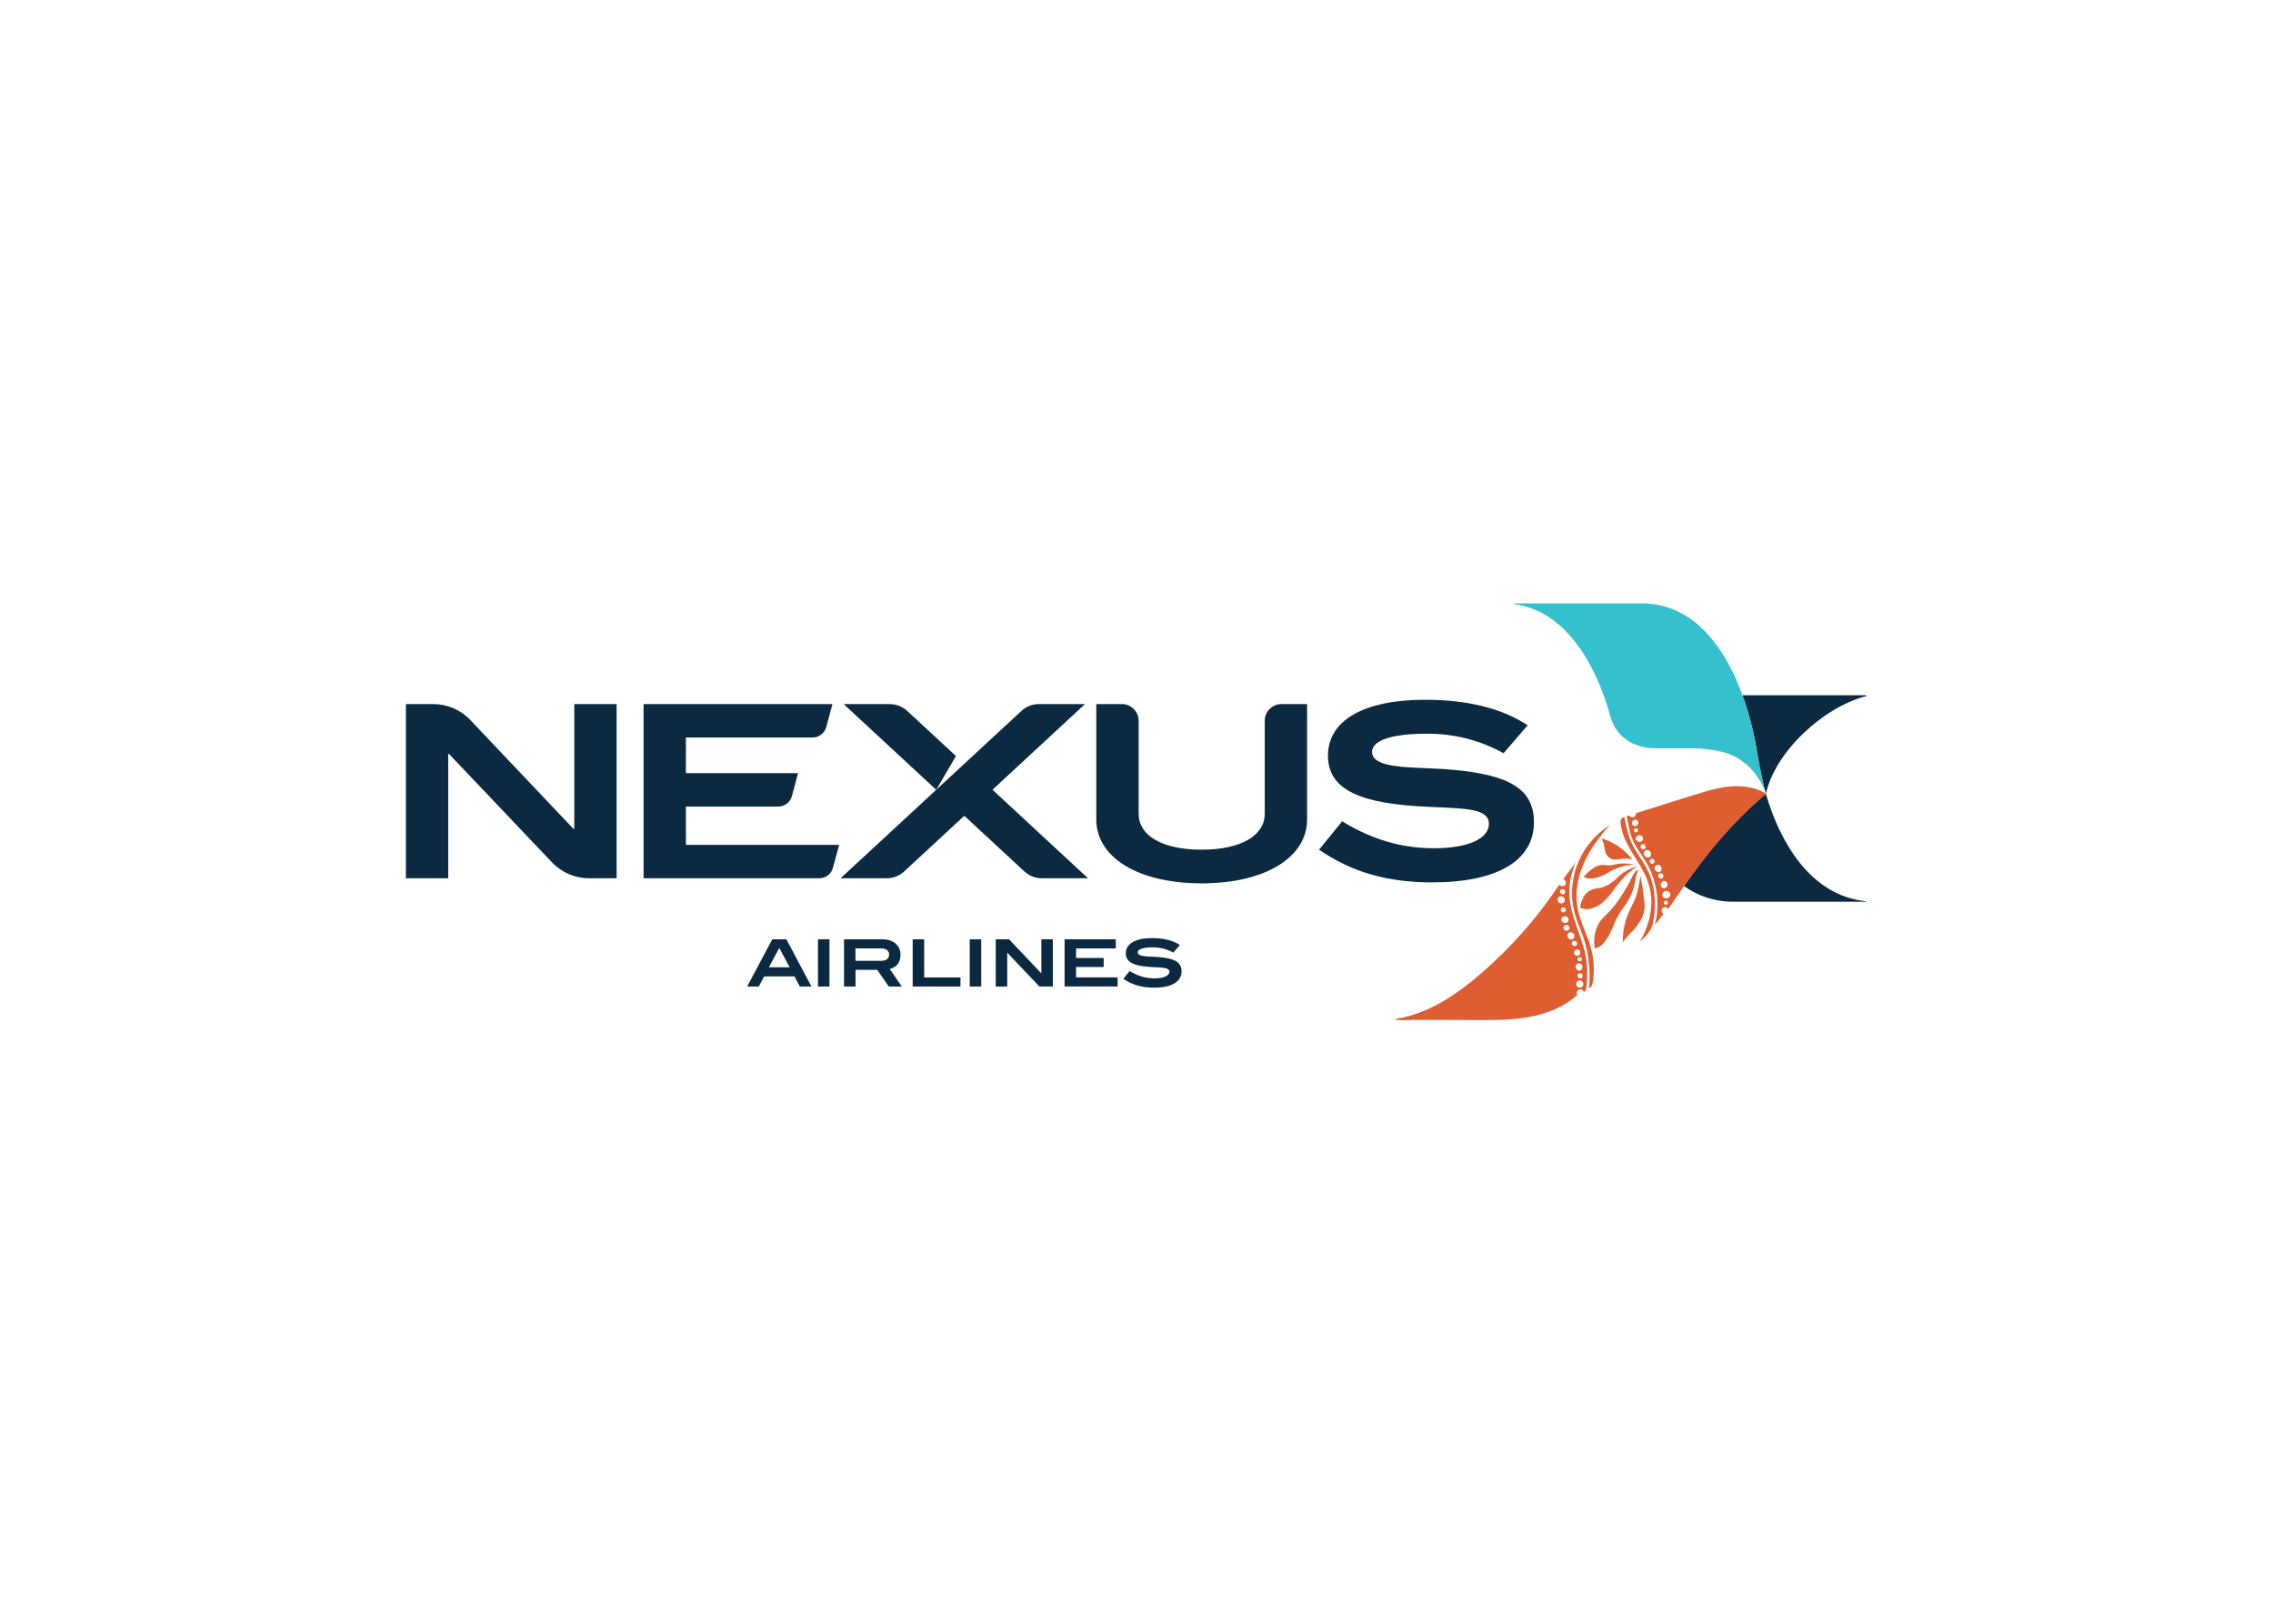 <svg clip-rule="evenodd" fill-rule="evenodd" stroke-linejoin="round" stroke-miterlimit="2" viewBox="0 0 560 400" xmlns="http://www.w3.org/2000/svg"><g transform="matrix(.131 0 0 .131 100 148.647)"><path d="m344.4 516.9c-26.3 0-51.5-10.8-69.6-29.9l-193.8-204h-1.4v233.9h-79.6v-327.6h51.5c26.4 0 51.6 10.8 69.7 30l193.7 204.4h1.8v-234.4h79.6v327.6zm102.6 0v-327.6h355.2l-11.6 43.1c-3.1 11.7-13.7 19.8-25.8 19.8h-238.2v67h210.9l-11.5 43.1c-3.1 11.7-13.7 19.8-25.8 19.8h-173.6v71.9h288.2l-11.6 43.1c-3.1 11.7-13.7 19.8-25.8 19.8zm1049.6 9.5c-122.6 0-198.2-50.7-198.2-119.9v-217.2h48.2c17.4 0 31.5 14.1 31.5 31.5v174.9c0 40.3 43 67.4 118.6 67.4s118.5-27.6 118.5-67.4v-174.9c0-17.4 14.1-31.5 31.5-31.5h48.2v217.2c-.1 69.2-75.7 119.9-198.3 119.9zm424-281.4c-68.3 0-103.6 13.1-103.6 34.4 0 11.3 9.5 19 28.5 23.5 31.2 7.7 73.3 5.4 124 10 102.7 9.5 152 34.4 152 98.6 0 71-67 113.1-191.4 113.1-81.9 0-149.8-18.1-212.7-61.5l43.4-53.4c56.1 34.4 111.8 50.7 172.8 50.7 66.1 0 103.2-19 103.2-45.7 0-29-42.5-29-112.2-32.1-127.6-5.4-190.5-30.8-190.5-96.4 0-64.2 64.2-105 182.8-105 80.1 0 144.8 16.3 192.7 48l-45.2 52.5c-46-25-92.7-36.7-143.8-36.7zm-817.4 105.4 174-161.1h-86.8c-12.3 0-24.1 4.7-33 13.1l-160 148.1 37.1-63.5-91.3-84.5c-9-8.4-20.8-13.1-33-13.1h-86.8l174 161.1-179.9 166.4h86.9c12.2 0 23.9-4.6 32.8-12.9l113-104.6 113 104.6c8.9 8.3 20.7 12.9 32.8 12.9h86.9zm-362.3 370.1-10.2-19.1h-56.9l-10.2 19.1h-21.8l47.2-88.8h26.6l47.1 88.8zm-38.7-72.6-19.5 36.4h39zm72.8 72.6v-88.8h21.6v88.8zm133.2 0-21.8-31.4h-40.8v31.4h-21.6v-88.8h72.7c20.2 0 33.5 11.8 33.5 29.1 0 14-6.9 23.1-20.2 26.7l22.6 33zm.6-60.3c0-6.7-5.4-11.4-14.6-11.4h-48.7v23.3h48.8c9.2 0 14.5-4.6 14.5-11.9zm44.3 60.3v-88.8h21.6v71.7h68.3v17h-89.9zm107.3 0v-88.8h21.6v88.8zm131.1 0-60.2-63.4h-.4v63.4h-21.6v-88.8h25.1l60.2 63.5h.5v-63.5h21.6v88.8zm47.3 0v-88.8h96.3v17h-74.7v18.1h51.9v17h-51.9v19.5h78.1v17h-99.7zm165.6-73.7c-18.5 0-28.1 3.6-28.1 9.3 0 3.1 2.6 5.1 7.7 6.4 8.5 2.1 19.9 1.5 33.6 2.7 27.8 2.6 41.2 9.3 41.2 26.7 0 19.3-18.1 30.7-51.9 30.7-22.2 0-40.6-4.9-57.6-16.7l11.8-14.5c15.2 9.3 30.3 13.7 46.8 13.7 17.9 0 28-5.2 28-12.4 0-7.8-11.5-7.8-30.4-8.7-34.6-1.5-51.6-8.3-51.6-26.1 0-17.4 17.4-28.5 49.5-28.5 21.7 0 39.2 4.4 52.2 13l-12.3 14.2c-12.4-6.6-25-9.8-38.9-9.8zm1341.7-472.4c1-.2.8-1.7-.2-1.7h-232.3c13.5 37 22 73.7 26.8 103.1.3 1.6 8.9 53.8 17.4 82.1v.1c17-78.8 108.2-163.1 188.3-183.6zm-340.4 354.7c-.6.9-1.2 1.7-1.8 2.6 25.8 18.2 56.4 29.3 92.2 29.3h250c.5 0 .6-.8 0-.8-104.9-10.8-161.9-111.4-188.5-202.2-65 54.4-120.4 124.2-151.9 171.1z" fill="#0b2a41" fill-rule="nonzero"/><path d="m2540.3 275.8c-15.8-97.5-72.5-275.8-216.1-275.8h-239c-.5 0-.8.3-.9.6-.1.4.1.9.5.9 100.6 13 156.2 121.7 180.7 211.6 10 36.7 42.4 59.3 84 59.3h70.3c20.2 0 37.3 2.7 52.1 5.9 67.4 14.7 85.7 79.5 85.7 79.5-8.3-28.1-17-80.4-17.3-82z" fill="#34c0cc" fill-rule="nonzero"/><g fill="#de5d31"><path d="m2306.3 482c-12.1-4.4-18.3-1-29.2-.3-14.8 1-21.3-10.1-22-17.5-.8-8.5-6-22.4-6-22.4 40.2 12.7 57.2 40.2 57.2 40.2z"/><path d="m2234.5 496.9c3.7-2.5 11.9-6.5 21.5-4.8 3.4.6 11.1.9 19.3-1.5 11.5-3.4 34.6-.1 36 .1-16.7 1.4-33.6 5.3-50.2 15.5-30.1 18.6-46.1 8.2-46.1 8.2 2.9-3.8 8.5-10.1 19.5-17.5z"/><path d="m2321.6 512.9c2.9 8.6 5.7 32.3 7.7 49.9 2.1 17.5-4.4 30.9-15.1 44.9-3.1 4.1-6.4 7.9-9.9 11.1-9.8 9.2-15.6 18.8-15.6 18.8-1.1-44.8 19.1-69.2 24.4-84.9 5.4-15.3 8.3-38.4 8.5-39.8z"/><path d="m2242.3 535.6c9-1 23.4-6.7 35-18.8 17.8-18.7 38.7-21.9 38.7-21.9-23.3 12.5-44.6 44-44.6 44-35.1 50.3-63.2 33.2-63.2 33.2 0-.3.1-.6.1-1 4.4-21.5 12.8-33.1 34-35.5z"/><path d="m2254.8 587.9c9.3-8.4 17.5-18.1 24.8-28.4 12.9-18.3 22.4-35.8 26.5-45.1 5.8-13.2 12.2-13.1 12.2-13.1-4 6.3-5.1 13.4-5.1 13.4-6.4 38.8-16.4 46-27.7 63.4-7.5 11.6-11.6 20.9-13.5 25.7-1.8 4.7-3.8 9.3-6 13.9-17 33.9-30.4 30.6-30.4 30.6-4.1-33.9 10.3-52.5 19.2-60.4z"/><path d="m2202.1 732.4c.1-2.5 1.5-4.9 3.7-6 3.5-1.7 8.2.4 9.4 4 3.7-.9 4.8-5.7 5-9.5 1.1-14.4 2.2-29 .8-43.4-3.9-42.1-28.2-80.2-32.4-122.3-2.3-23.1 1.7-46.9 11.4-68-7.8 10.4-15.7 20.8-23.5 31.3 4.4 1 6.6 7 4 10.7s-9 3.5-11.4-.3c-41.3 62.3-91.2 118.9-147.9 167.7-42.5 36.6-90.8 69.9-146.4 82.3-2.8.6-13.6 1.3-14 3.9 11.7 1.7 24.8.3 36.7.3 12.8 0 25.6.1 38.4.1l76.8.3c33.5.1 67.2.2 100.1-5.8 32.9-6.1 65.4-18.8 90.1-41.4-.6-1.2-.9-2.5-.8-3.9zm11.1-32.6v.3c.2 2.7-1.7 5-4.2 5.1h-.8c-2.2-.3-4.2-2.2-4.5-4.5l-.1-.4c-.4-2.6 1.5-4.8 4.2-5 2.8-.3 5.2 1.8 5.4 4.5zm-1.6-30.8v.3c.1 2-1.6 3.7-3.8 3.8h-.4c-2-.2-3.5-1.8-3.6-3.8v-.3c-.1-2.2 1.6-3.8 3.8-3.8 2.1.1 3.9 1.8 4 3.8zm-36.1-131.8c2.7.1 4.9 2.4 4.8 5.2v.3c-.1 2.7-2.2 4.7-4.7 4.5-.3 0-.5-.1-.8-.1-2.2-.6-3.9-2.7-4.1-5v-.4c-.1-2.6 2-4.6 4.8-4.5zm-4 26.9c-3.3-.7-5.7-3.8-5.4-7.2v-.4c.3-3.7 3.6-6.2 7.3-5.6 3.7.5 6.4 3.8 6.1 7.2v.4c-.3 3.5-3.6 6-7.3 5.7-.2 0-.4 0-.7-.1zm2.6 8.5c2-1.5 4.9-1.2 6.4.8l.2.3c1.5 2 1.1 4.9-.9 6.4-.9.7-2 1-3.1.9-1.3-.1-2.5-.7-3.3-1.8l-.1-.2c-1.6-2-1.2-4.9.8-6.4zm.2 25.3-.2-.3c-2.1-2.8-1.2-6.5 2-8.3 3.3-1.9 7.6-1.2 9.5 1.7l.2.4c1.8 3 .7 7-2.4 8.8-1.2.6-2.4.9-3.7.8-2.1-.2-4.2-1.3-5.4-3.1zm3.3 14.7-.1-.3c-1.3-2.7 0-6 2.8-7.2 2.7-1.2 6 0 7.5 2.5l.2.3c1.5 2.5.3 5.5-2.5 6.8-.9.4-1.9.6-2.8.7-2.2.1-4.2-1-5.1-2.8zm13.3 19.4c-2.4-.3-4.7-2-5.7-4.6l-.2-.4c-1.5-3.4.1-7.1 3.5-8.3 3.5-1.2 7.3.7 8.6 4.2l.1.4c1.2 3.5-.6 7.3-3.8 8.4-.8.3-1.6.4-2.5.3zm2.2 8.7-.1-.3c-.7-2.5.8-5.1 3.4-5.8 2.5-.7 5.2.9 6 3.5l.1.3c.9 2.6-.5 5.3-3.2 5.9-.6.1-1.2.2-1.7.1-2-.3-3.9-1.7-4.5-3.7zm3.9 17.3v-.3c-.5-3.1 1.6-6.2 4.7-7 3.1-.9 6.2 1.1 6.8 4.3l.1.5c.6 3.3-1.5 6.4-4.8 7.1-.6.1-1.1.1-1.6.1-2.6-.3-4.8-2.2-5.2-4.7zm2.9 26.7v-.3c-.5-3.5 1.9-6.9 5.4-7.6 3.4-.7 6.6 1.7 7.2 5.5l.1.4c.6 3.7-1.8 7.2-5.3 7.7-.5 0-.9.1-1.4 0-3-.2-5.5-2.5-5.9-5.6zm1 30.8c-.1-3.7 2.8-6.6 6.5-6.5s6.8 3.1 6.9 6.6v.4c.1 3.5-2.8 6.4-6.5 6.5h-.7c-3.4-.3-6.1-3.1-6.2-6.5z" fill-rule="nonzero"/><path d="m2264.3 416.8c-25.9 16.2-46.8 40.5-58.9 68.6-8.8 20.4-12.9 42.6-12.2 64.8.7 22.9 7.5 42.8 16.1 63.8 14.2 34.5 19.6 72.5 15.7 109.5 4.7-1.2 6.4-6.8 7.2-11.5 3.3-20.9 2.3-42.5-3.2-62.9-6.9-26.1-20.8-50.1-25.6-76.6-5.2-28.4.5-58 12.2-84.4 11.8-26.5 29.4-49.8 48.7-71.3zm77.2 195.1s0-.1.1-.1c2.5-4.9 3.7-10.3 4.7-15.7 6-33.3 2.6-68.8-13.2-98.7-8.3-15.7-19.9-29.6-27.4-45.7-7.3-15.5-10.7-32.6-14-49.4-2.6-.6-5.3 1.3-6.4 3.7s-1 5.2-.7 7.9c2.1 20.1 11.8 38.6 22.2 55.8 10.5 17.3 22.1 34.1 28.9 53.2 13.7 38.5 4.8 78.5-14.8 113 7.3-6 16.2-15.4 20.6-24z" fill-rule="nonzero"/><path d="m2539 349c-15.5-5-32.4-6.2-48.8-4.7-23.4 2.1-46.1 9.2-68.5 16.2-36.1 11.3-72.3 22.7-108.4 34 .5 3.2-1.6 6.5-4.6 7.5s-6.7-.5-8.2-3.3c-1.5.6-3 1.1-4.5 1.7 3.3 15.6 5.5 32.3 12.3 46.8 6.4 13.8 16.1 25.8 23.9 38.9 20.9 35.1 27 78.7 16.7 118.2 5.5-6.8 11.1-13.5 16.6-20.3-3.9-1.7-5.2-7.6-2.3-10.7 2.9-3.2 8.8-2.5 10.9 1.3 53.3-78.8 110.7-156.2 184.2-216.6-6.1-3.9-12.6-6.8-19.3-9zm-191.5 138.8c-1.5 2-4.4 2.4-6.4.9l-.3-.2c-2-1.6-2.3-4.4-.8-6.4.7-.9 1.7-1.5 2.8-1.7 1.2-.2 2.6.1 3.7.9l.2.2c2 1.5 2.3 4.3.8 6.3zm-37.8-59.9-.1-.3c-.6-2.1.6-4.2 2.6-4.7.1 0 .3-.1.4-.1 1.9-.2 3.9 1 4.4 2.8l.1.2c.6 2-.6 4-2.6 4.6-2 .7-4.2-.4-4.8-2.5zm-3.2-12.3-.2-.4c-1.3-2.8 0-6.3 3-7.8.5-.3 1-.5 1.5-.6 2.5-.6 5.1.5 6.2 2.9l.1.3c1.5 2.9.3 6.6-2.7 8.1-2.9 1.5-6.5.3-7.9-2.5zm21.8 56.6-.1-.4c-.9-3.5 1.3-7 4.8-7.8.1 0 .2 0 .3-.1 3.3-.6 6.9 1.6 8.1 5.2l.1.4c1.3 3.7-.7 7.3-4.5 8-3.8.6-7.8-1.8-8.7-5.3zm-12.9-25.4-.3-.3c-2.8-2.3-3.1-6.1-.5-8.5 1-.9 2.2-1.6 3.5-1.9 2.2-.5 4.6-.1 6.3 1.3l.3.3c2.7 2.4 2.6 6.5 0 9.1-2.5 2.4-6.6 2.4-9.3 0zm7.1 12.6-.1-.3c-1.1-2.4 0-5.1 2.5-6 .3-.1.5-.2.8-.2 2.3-.4 4.7.9 5.6 3.2l.1.4c.9 2.6-.4 5.4-2.8 6.1-2.3.7-5-.7-6.1-3.2zm26.7 41.3-.2-.4c-1.4-3.4.1-7.1 3.6-8.2.9-.3 1.8-.4 2.7-.3 2.6.2 4.9 1.9 5.8 4.6l.1.4c1.1 3.6-.6 7.3-3.9 8.4-3.1.9-6.8-1.1-8.1-4.5zm6.1 13-.1-.3c-.7-2.5.9-5.1 3.4-5.8.5-.1 1.1-.2 1.6-.1 2 .2 3.8 1.6 4.4 3.6l.1.3c.9 2.6-.6 5.3-3.3 5.9-2.6.5-5.4-1.1-6.1-3.6zm4.6 14.4.1-.4c.6-3.6 3.8-6.2 7.2-5.8.5.1.9.2 1.3.3 2.7 1 4.5 4 4.1 7.2v.5c-.5 3.7-3.7 6.2-7.3 5.6-3.6-.5-6-3.8-5.4-7.4zm13.5 35.2v.2c-.3 2-2.3 3.4-4.4 3.1s-3.6-2.3-3.3-4.4v-.3c.3-2.1 2.3-3.5 4.4-3 .1 0 .3.1.4.1 2 .6 3.2 2.4 2.9 4.3zm-1.8-8.7c-4.2.8-8.1-1.6-8.6-5.5l-.1-.5c-.4-3.9 2.4-7.5 6.4-7.9 1.2-.1 2.4 0 3.5.4 2.5.9 4.4 2.9 4.9 5.3l.1.4c.8 3.5-2 7-6.2 7.8z"/></g></g></svg>